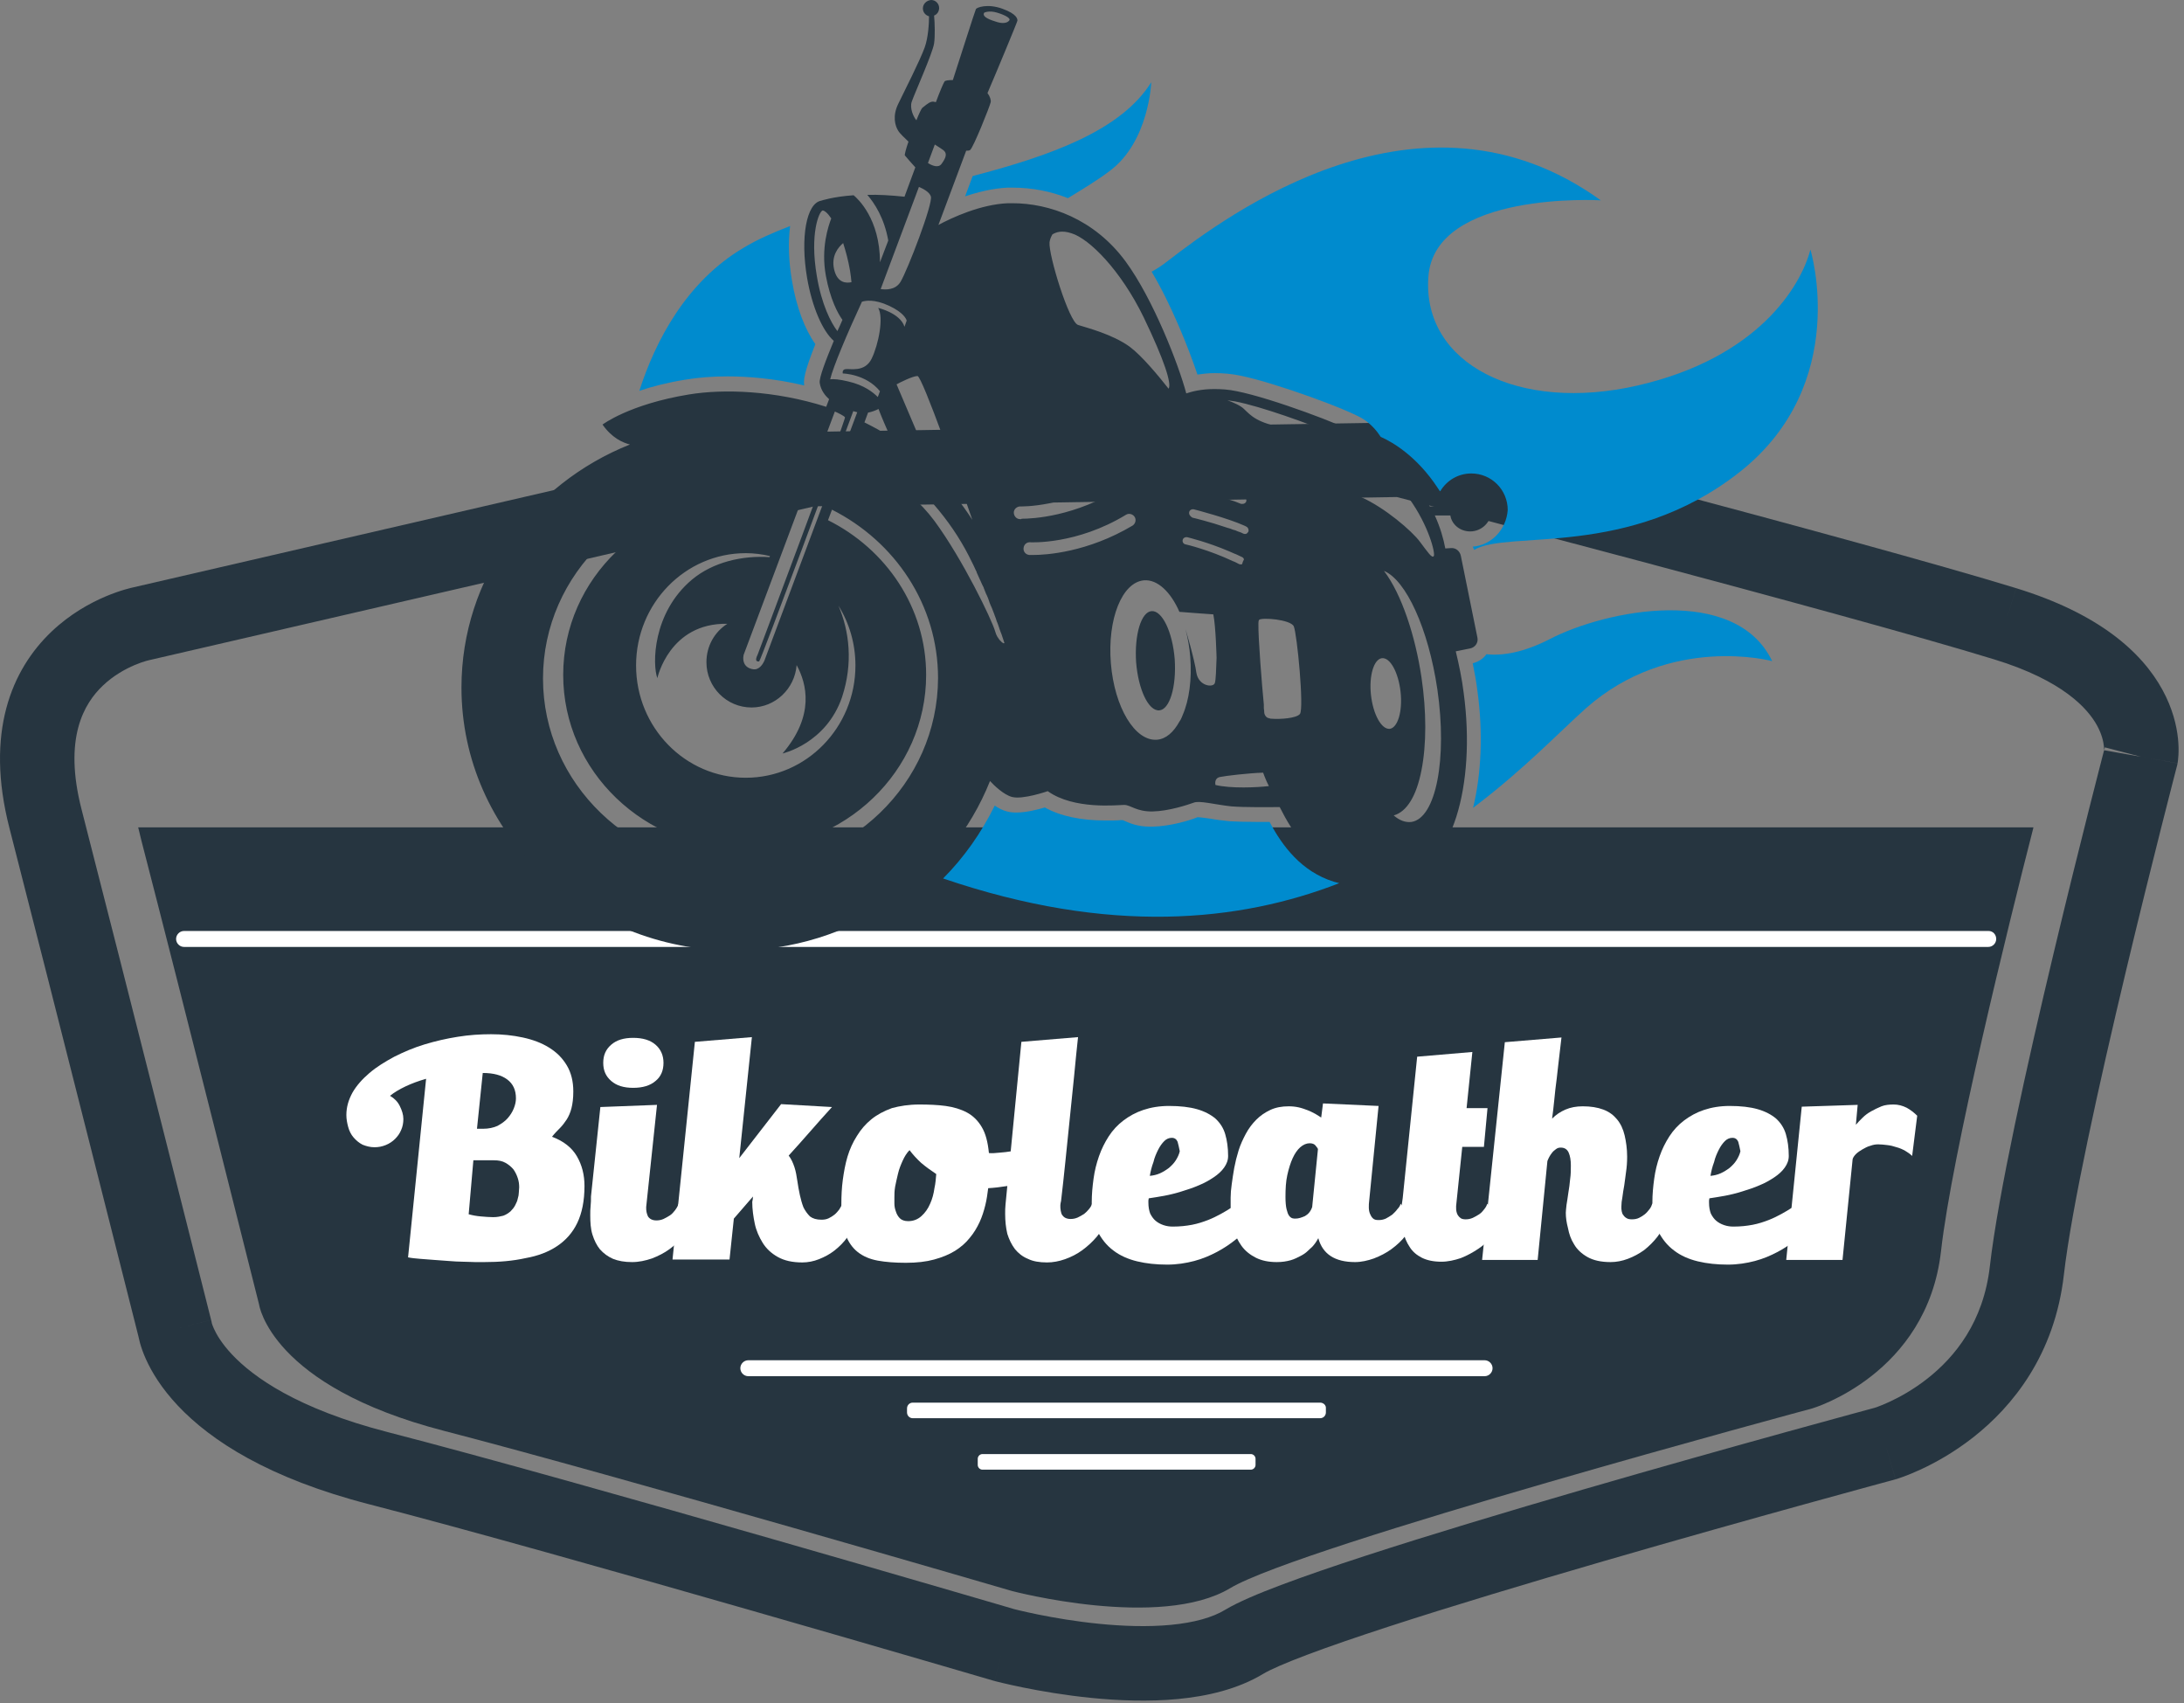 <svg width="177" height="138" viewBox="0 0 177 138" fill="none" xmlns="http://www.w3.org/2000/svg">
<rect x="0" y="0" width="177" height="138" fill="#808080" stroke="none"/>
<path fill-rule="evenodd" clip-rule="evenodd" d="M113.928 34.223L114.325 34.326L113.566 37.248C114.325 34.326 114.325 34.326 114.325 34.326L114.327 34.327L114.742 34.435C115.014 34.505 115.415 34.61 115.93 34.744C116.959 35.013 118.443 35.4 120.261 35.877C123.897 36.831 128.874 38.142 134.233 39.57C144.927 42.421 157.223 45.76 163.399 47.659L162.512 50.544L163.397 47.658C163.398 47.659 163.398 47.659 163.399 47.659C170.068 49.704 173.563 52.807 175.251 55.89C176.077 57.4 176.405 58.791 176.514 59.853C176.568 60.382 176.568 60.828 176.55 61.166C176.542 61.335 176.528 61.479 176.514 61.593C176.508 61.651 176.501 61.701 176.494 61.743C176.491 61.765 176.488 61.784 176.485 61.802L176.481 61.827L176.478 61.844C176.478 61.846 176.477 61.849 173.506 61.317C170.585 60.554 170.585 60.554 170.585 60.555L170.585 60.556L170.523 60.791C170.525 60.72 170.522 60.611 170.508 60.47C170.47 60.1 170.346 59.503 169.955 58.789C169.209 57.426 167.208 55.142 161.627 53.43L161.625 53.43C155.579 51.571 143.402 48.263 132.678 45.404C127.329 43.978 122.361 42.669 118.729 41.717C116.914 41.241 115.433 40.854 114.406 40.586C113.892 40.452 113.493 40.348 113.221 40.277L113.204 40.273L66.011 41.024L12.072 53.495L12.05 53.5C12.045 53.501 12.036 53.503 12.025 53.506C11.986 53.515 11.912 53.534 11.81 53.564C11.604 53.624 11.29 53.728 10.913 53.888C10.146 54.213 9.189 54.741 8.336 55.553C6.82 56.995 5.12 59.791 6.61 65.584C8.351 72.356 10.976 82.7 13.166 91.348C14.26 95.672 15.246 99.574 15.959 102.395C16.315 103.805 16.603 104.945 16.802 105.732L17.11 106.953C17.11 106.954 17.11 106.955 14.183 107.693L17.11 106.955L17.151 107.118L17.162 107.195C17.163 107.199 17.163 107.202 17.164 107.206C17.183 107.272 17.231 107.428 17.333 107.653C17.534 108.1 17.957 108.852 18.814 109.761C20.52 111.571 24.09 114.151 31.427 116.041C39.221 118.049 51.934 121.641 62.668 124.722C68.041 126.264 72.93 127.681 76.475 128.713C78.247 129.229 79.684 129.648 80.678 129.939C81.175 130.084 81.561 130.197 81.823 130.274L82.18 130.379C82.2 130.384 82.227 130.391 82.263 130.4C82.349 130.421 82.48 130.454 82.653 130.495C82.998 130.577 83.507 130.692 84.14 130.821C85.41 131.078 87.156 131.381 89.074 131.572C91.003 131.764 93.033 131.835 94.89 131.658C96.781 131.477 98.268 131.059 99.279 130.444L99.293 130.436C100.336 129.81 101.969 129.124 103.811 128.43C105.719 127.712 108.064 126.907 110.666 126.06C115.873 124.364 122.204 122.464 128.316 120.688C134.432 118.911 140.35 117.253 144.737 116.039C146.931 115.432 148.743 114.936 150.007 114.592C150.639 114.419 151.135 114.285 151.472 114.194L151.936 114.068C151.941 114.067 151.946 114.065 151.952 114.063C151.996 114.049 152.073 114.023 152.179 113.984C152.392 113.905 152.72 113.777 153.126 113.588C153.944 113.21 155.052 112.606 156.187 111.716C158.43 109.958 160.751 107.126 161.267 102.596C161.92 96.862 164.279 86.27 166.421 77.288C167.502 72.759 168.542 68.577 169.312 65.528C169.697 64.004 170.015 62.762 170.237 61.9C170.348 61.469 170.435 61.134 170.494 60.905L170.523 60.791C170.523 60.815 170.522 60.835 170.521 60.85C170.52 60.879 170.518 60.89 170.519 60.88C170.52 60.876 170.521 60.865 170.524 60.849L170.528 60.821L170.531 60.804L170.533 60.794L170.534 60.789C170.534 60.787 170.535 60.784 173.506 61.317C176.427 62.079 176.427 62.079 176.427 62.079L176.425 62.084L176.338 62.42C176.28 62.645 176.194 62.977 176.084 63.404C175.864 64.259 175.548 65.492 175.166 67.007C174.4 70.038 173.366 74.193 172.294 78.689C170.131 87.759 167.87 97.977 167.266 103.28C166.524 109.786 163.099 113.969 159.911 116.468C158.331 117.706 156.802 118.54 155.662 119.067C155.089 119.332 154.607 119.524 154.256 119.652C154.08 119.717 153.936 119.766 153.829 119.801C153.776 119.818 153.731 119.832 153.697 119.843L153.652 119.857L153.636 119.862L153.626 119.865C153.624 119.865 153.623 119.865 152.775 116.968C153.56 119.883 153.56 119.883 153.56 119.883L153.559 119.884L153.553 119.885L153.05 120.021C152.715 120.112 152.223 120.245 151.594 120.416C150.337 120.759 148.532 121.253 146.346 121.858C141.975 123.067 136.083 124.719 130 126.486C123.912 128.255 117.652 130.134 112.536 131.8C109.976 132.634 107.726 133.407 105.939 134.08C104.091 134.776 102.93 135.295 102.406 135.609C100.304 136.884 97.804 137.444 95.464 137.667C93.086 137.895 90.637 137.795 88.476 137.58C86.304 137.363 84.35 137.023 82.942 136.738C82.236 136.595 81.661 136.465 81.258 136.369C81.056 136.321 80.897 136.282 80.785 136.253C80.73 136.239 80.686 136.228 80.654 136.22L80.617 136.21L80.601 136.206L80.599 136.206C80.599 136.205 80.598 136.205 81.374 133.288C80.524 136.184 80.524 136.184 80.523 136.184L80.126 136.068C79.959 136.019 79.74 135.955 79.475 135.877C79.326 135.834 79.162 135.786 78.984 135.734C77.992 135.444 76.558 135.025 74.788 134.51C71.248 133.479 66.367 132.064 61.002 130.525C50.26 127.441 37.623 123.871 29.921 121.887C21.761 119.785 17.086 116.73 14.42 113.902C13.091 112.492 12.297 111.175 11.828 110.132C11.594 109.613 11.444 109.168 11.347 108.821C11.299 108.648 11.265 108.499 11.24 108.378C11.237 108.362 11.233 108.345 11.23 108.329L10.948 107.209C10.749 106.422 10.461 105.283 10.105 103.873C9.393 101.053 8.407 97.153 7.313 92.829C5.124 84.181 2.501 73.847 0.763 67.088C-1.227 59.349 0.947 54.25 4.175 51.179C5.694 49.734 7.326 48.851 8.556 48.33C9.177 48.067 9.713 47.888 10.108 47.772C10.306 47.714 10.47 47.671 10.594 47.64C10.656 47.625 10.707 47.613 10.749 47.604L10.777 47.598L65.275 34.998L113.928 34.223ZM81.374 133.288L80.523 136.184L80.561 136.195L80.598 136.205L81.374 133.288ZM152.775 116.968L153.56 119.883L153.592 119.875L153.623 119.865L152.775 116.968ZM173.506 61.317L176.427 62.079L176.456 61.965L176.477 61.849L173.506 61.317Z" fill="#263540"/>
<path d="M164.793 67.07C162.804 74.819 158.185 93.545 157.307 101.382C156.167 111.391 146.869 114.121 146.869 114.121C146.869 114.121 105.379 125.275 99.707 128.68C94.034 132.085 82.017 128.915 82.017 128.915C82.017 128.915 50.059 119.581 35.995 115.941C21.902 112.301 20.996 105.697 20.996 105.697C20.996 105.697 14.651 80.425 11.464 68.126C11.376 67.745 11.288 67.392 11.2 67.04H164.793V67.07Z" fill="#263540"/>
<path d="M39.241 102.263C39.065 102.263 38.802 102.263 38.51 102.263C38.217 102.263 37.896 102.233 37.516 102.233C37.136 102.233 36.785 102.204 36.375 102.175C35.966 102.145 35.586 102.116 35.176 102.087C34.796 102.057 34.416 102.028 34.036 101.999C33.685 101.969 33.364 101.94 33.071 101.881L34.533 87.411C33.919 87.587 33.364 87.792 32.867 88.027C32.37 88.262 31.931 88.526 31.609 88.79C31.96 88.996 32.223 89.26 32.399 89.612C32.574 89.964 32.691 90.317 32.691 90.669C32.691 90.992 32.633 91.285 32.516 91.549C32.399 91.843 32.223 92.078 32.019 92.283C31.814 92.489 31.551 92.665 31.259 92.782C30.966 92.9 30.674 92.958 30.352 92.958C30.001 92.958 29.68 92.87 29.387 92.753C29.095 92.606 28.861 92.4 28.656 92.166C28.451 91.931 28.305 91.637 28.218 91.314C28.13 90.992 28.071 90.669 28.071 90.346C28.071 89.7 28.247 89.113 28.569 88.526C28.89 87.968 29.358 87.44 29.943 86.941C30.527 86.442 31.2 86.031 31.96 85.62C32.72 85.239 33.539 84.886 34.416 84.622C35.293 84.358 36.171 84.153 37.106 84.006C38.013 83.859 38.919 83.8 39.796 83.8C40.703 83.8 41.551 83.888 42.369 84.064C43.188 84.241 43.89 84.505 44.504 84.886C45.118 85.268 45.586 85.737 45.936 86.325C46.287 86.912 46.463 87.616 46.463 88.438C46.463 88.996 46.404 89.436 46.316 89.788C46.229 90.14 46.083 90.463 45.936 90.698C45.761 90.962 45.586 91.197 45.381 91.403C45.176 91.608 44.942 91.843 44.738 92.107C45.673 92.459 46.346 92.987 46.755 93.692C47.164 94.396 47.369 95.189 47.369 96.099C47.369 97.302 47.164 98.3 46.784 99.093C46.404 99.885 45.849 100.502 45.147 100.971C44.445 101.441 43.597 101.764 42.603 101.94C41.551 102.175 40.44 102.263 39.241 102.263ZM37.983 98.388C38.305 98.476 38.627 98.535 38.977 98.564C39.328 98.594 39.679 98.623 39.972 98.623C40.293 98.623 40.556 98.564 40.79 98.506C41.024 98.418 41.2 98.3 41.375 98.153C41.521 98.007 41.667 97.831 41.755 97.654C41.843 97.478 41.931 97.302 41.96 97.126C42.018 96.95 42.048 96.774 42.048 96.627C42.048 96.48 42.077 96.334 42.077 96.216C42.077 95.952 42.048 95.717 41.96 95.453C41.872 95.189 41.755 94.954 41.609 94.749C41.434 94.543 41.229 94.367 40.966 94.22C40.703 94.073 40.41 94.015 40.03 94.015C39.942 94.015 39.825 94.015 39.679 94.015C39.533 94.015 39.387 94.015 39.241 94.015C39.094 94.015 38.919 94.015 38.773 94.015C38.627 94.015 38.48 94.015 38.364 94.015L37.983 98.388ZM41.814 88.996C41.814 88.32 41.58 87.822 41.112 87.469C40.644 87.117 40.001 86.941 39.124 86.941L38.656 91.461H39.153C39.592 91.461 40.001 91.373 40.322 91.226C40.644 91.05 40.937 90.845 41.141 90.61C41.346 90.375 41.521 90.111 41.638 89.817C41.755 89.524 41.814 89.26 41.814 88.996Z" fill="white"/>
<path d="M55.001 97.537C55.176 97.772 55.381 97.977 55.556 98.212C55.731 98.447 55.936 98.653 56.111 98.887C55.965 99.298 55.731 99.709 55.41 100.12C55.088 100.531 54.708 100.883 54.27 101.206C53.831 101.529 53.363 101.764 52.837 101.969C52.31 102.145 51.784 102.263 51.229 102.263C50.615 102.263 50.118 102.175 49.679 101.999C49.27 101.823 48.919 101.558 48.626 101.235C48.363 100.913 48.158 100.502 48.012 100.032C47.866 99.562 47.837 99.034 47.837 98.476C47.837 98.212 47.837 97.948 47.866 97.713C47.895 97.478 47.895 97.214 47.895 96.95L48.656 89.7L53.246 89.524L52.369 97.801C52.369 97.948 52.369 98.095 52.398 98.212C52.427 98.33 52.457 98.447 52.515 98.564C52.574 98.653 52.661 98.74 52.778 98.799C52.895 98.858 53.041 98.887 53.188 98.887C53.392 98.887 53.568 98.858 53.772 98.77C53.948 98.682 54.123 98.594 54.299 98.476C54.474 98.359 54.591 98.212 54.708 98.065C54.883 97.831 54.942 97.684 55.001 97.537ZM53.772 86.119C53.772 86.736 53.568 87.234 53.129 87.587C52.691 87.968 52.077 88.144 51.316 88.144C50.556 88.144 49.971 87.968 49.533 87.587C49.094 87.205 48.889 86.736 48.889 86.119C48.889 85.503 49.094 85.033 49.533 84.651C49.971 84.27 50.556 84.094 51.316 84.094C52.077 84.094 52.691 84.27 53.129 84.651C53.568 85.033 53.772 85.532 53.772 86.119Z" fill="white"/>
<path d="M59.474 98.74L59.123 102.057H54.503L56.316 84.417L60.936 84.035L59.913 93.839L63.304 89.465L67.427 89.7C66.842 90.346 66.257 90.992 65.673 91.667C65.088 92.342 64.503 92.987 63.918 93.633C64.123 93.897 64.269 94.22 64.386 94.573C64.503 94.925 64.562 95.306 64.62 95.688C64.679 96.07 64.737 96.451 64.825 96.833C64.912 97.214 65 97.537 65.117 97.831C65.263 98.124 65.439 98.359 65.643 98.564C65.877 98.74 66.17 98.829 66.579 98.829C66.784 98.829 66.988 98.799 67.164 98.711C67.339 98.623 67.486 98.535 67.632 98.418C67.778 98.3 67.895 98.153 68.012 98.007C68.1 97.86 68.187 97.713 68.275 97.537C68.45 97.772 68.655 97.977 68.831 98.212C69.006 98.447 69.211 98.653 69.386 98.887C69.211 99.386 68.977 99.827 68.684 100.237C68.392 100.648 68.041 101.001 67.632 101.324C67.222 101.646 66.813 101.852 66.374 102.028C65.936 102.204 65.468 102.292 65.029 102.292C64.211 102.292 63.568 102.145 63.041 101.852C62.515 101.558 62.105 101.177 61.813 100.707C61.521 100.237 61.287 99.709 61.17 99.151C61.053 98.594 60.965 97.977 60.965 97.39C60.995 97.244 61.024 97.097 61.024 96.95L59.474 98.74Z" fill="white"/>
<path d="M74.503 89.495C75.263 89.495 75.994 89.524 76.637 89.612C77.281 89.7 77.865 89.876 78.362 90.14C78.859 90.404 79.269 90.815 79.561 91.314C79.883 91.843 80.058 92.547 80.146 93.428C80.38 93.457 80.672 93.428 80.994 93.398C81.316 93.369 81.666 93.34 81.988 93.281C82.339 93.222 82.66 93.164 82.953 93.105C83.245 93.046 83.508 92.958 83.713 92.899L83.275 95.629C82.719 95.835 82.193 96.011 81.637 96.099C81.082 96.187 80.585 96.246 80.087 96.275C80.029 96.715 79.971 97.185 79.853 97.654C79.737 98.124 79.59 98.594 79.386 99.034C79.181 99.474 78.918 99.915 78.596 100.296C78.275 100.707 77.865 101.059 77.397 101.353C76.93 101.646 76.345 101.881 75.702 102.057C75.058 102.233 74.298 102.321 73.421 102.321C72.544 102.321 71.784 102.263 71.14 102.145C70.497 102.028 69.942 101.793 69.503 101.441C69.064 101.089 68.743 100.619 68.509 100.003C68.275 99.386 68.187 98.564 68.187 97.566C68.187 96.921 68.216 96.246 68.304 95.6C68.392 94.954 68.509 94.308 68.684 93.721C68.86 93.134 69.123 92.547 69.445 92.048C69.766 91.52 70.146 91.08 70.614 90.698C71.082 90.317 71.637 90.023 72.281 89.788C72.924 89.612 73.655 89.495 74.503 89.495ZM75.877 95.13C75.439 94.837 75.029 94.543 74.649 94.22C74.298 93.897 73.977 93.545 73.713 93.193C73.479 93.428 73.304 93.721 73.158 94.044C73.012 94.367 72.865 94.719 72.778 95.101C72.69 95.482 72.602 95.835 72.544 96.157C72.485 96.51 72.485 96.803 72.485 97.038C72.485 97.156 72.485 97.302 72.485 97.508C72.485 97.713 72.515 97.919 72.602 98.153C72.661 98.359 72.778 98.564 72.924 98.711C73.07 98.858 73.304 98.946 73.596 98.946C74.035 98.946 74.386 98.799 74.678 98.535C74.971 98.271 75.204 97.948 75.38 97.537C75.555 97.156 75.672 96.715 75.731 96.275C75.819 95.893 75.848 95.482 75.877 95.13Z" fill="white"/>
<path d="M89.648 98.887C89.473 99.357 89.239 99.797 88.888 100.208C88.537 100.619 88.157 100.971 87.719 101.294C87.28 101.617 86.812 101.852 86.315 102.028C85.818 102.204 85.321 102.292 84.853 102.292C84.239 102.292 83.713 102.204 83.304 101.999C82.865 101.823 82.514 101.529 82.251 101.206C81.988 100.854 81.783 100.443 81.637 99.973C81.52 99.474 81.462 98.946 81.462 98.359C81.462 98.095 81.462 97.86 81.491 97.596L82.777 84.417L87.368 84.035C87.251 85.033 87.163 86.09 87.046 87.234C86.929 88.379 86.812 89.524 86.695 90.669C86.579 91.813 86.462 92.987 86.344 94.103C86.228 95.248 86.111 96.304 85.994 97.302C85.964 97.449 85.935 97.567 85.935 97.654C85.935 97.801 85.935 97.948 85.964 98.095C85.994 98.242 86.023 98.359 86.081 98.447C86.14 98.535 86.228 98.623 86.344 98.682C86.462 98.74 86.608 98.77 86.754 98.77C86.959 98.77 87.134 98.74 87.339 98.653C87.514 98.564 87.689 98.476 87.865 98.359C88.011 98.242 88.157 98.095 88.274 97.948C88.391 97.801 88.479 97.654 88.508 97.508L89.648 98.887Z" fill="white"/>
<path d="M101.49 99.298C101.081 99.68 100.642 100.032 100.175 100.414C99.707 100.795 99.18 101.147 98.625 101.441C98.069 101.734 97.455 101.999 96.783 102.175C96.11 102.351 95.379 102.468 94.59 102.468C93.713 102.468 92.894 102.38 92.163 102.204C91.432 102.028 90.76 101.734 90.233 101.324C89.678 100.913 89.269 100.384 88.947 99.768C88.625 99.122 88.479 98.33 88.479 97.42C88.479 96.774 88.537 96.157 88.625 95.512C88.713 94.866 88.859 94.279 89.064 93.692C89.269 93.105 89.532 92.577 89.853 92.078C90.175 91.579 90.584 91.138 91.052 90.786C91.52 90.434 92.046 90.14 92.66 89.935C93.274 89.729 93.976 89.612 94.736 89.612C95.643 89.612 96.403 89.7 97.017 89.876C97.631 90.052 98.128 90.317 98.508 90.639C98.888 90.992 99.151 91.403 99.297 91.901C99.444 92.4 99.531 92.987 99.531 93.663C99.531 94.015 99.414 94.308 99.21 94.602C99.005 94.895 98.713 95.16 98.362 95.394C98.011 95.629 97.602 95.864 97.163 96.04C96.695 96.246 96.227 96.392 95.76 96.539C95.292 96.686 94.824 96.803 94.356 96.891C93.888 96.979 93.479 97.038 93.099 97.097C93.099 97.156 93.07 97.214 93.07 97.273C93.07 97.332 93.07 97.39 93.07 97.449C93.07 97.801 93.128 98.095 93.216 98.33C93.333 98.564 93.479 98.77 93.654 98.917C93.83 99.063 94.034 99.181 94.298 99.269C94.561 99.357 94.795 99.386 95.058 99.386C95.643 99.386 96.14 99.328 96.608 99.24C97.075 99.151 97.514 99.005 97.894 98.858C98.274 98.711 98.625 98.535 98.947 98.359C99.268 98.183 99.561 98.007 99.824 97.831L101.49 99.298ZM93.186 95.277C93.479 95.248 93.742 95.189 94.005 95.072C94.268 94.954 94.502 94.807 94.736 94.631C94.941 94.455 95.145 94.25 95.292 94.015C95.438 93.78 95.555 93.545 95.613 93.281C95.555 92.987 95.496 92.723 95.438 92.518C95.35 92.312 95.204 92.195 94.97 92.195C94.736 92.195 94.531 92.283 94.356 92.459C94.181 92.635 94.005 92.87 93.859 93.164C93.713 93.457 93.567 93.78 93.479 94.162C93.333 94.543 93.245 94.925 93.186 95.277Z" fill="white"/>
<path d="M113.508 97.537C113.683 97.772 113.888 97.977 114.063 98.212C114.239 98.447 114.443 98.653 114.619 98.887C114.472 99.328 114.239 99.739 113.917 100.12C113.595 100.531 113.215 100.883 112.777 101.206C112.338 101.529 111.87 101.764 111.344 101.969C110.847 102.145 110.321 102.263 109.823 102.263C108.186 102.263 107.192 101.617 106.841 100.326C106.753 100.472 106.695 100.59 106.607 100.707C106.519 100.825 106.432 100.942 106.344 101.03C106.256 101.118 106.139 101.206 105.993 101.353C105.847 101.5 105.642 101.646 105.408 101.764C105.174 101.881 104.911 102.028 104.59 102.116C104.268 102.204 103.917 102.263 103.479 102.263C102.806 102.263 102.251 102.145 101.783 101.911C101.315 101.676 100.906 101.353 100.613 100.942C100.321 100.531 100.087 100.061 99.941 99.504C99.794 98.946 99.736 98.359 99.736 97.743C99.736 97.596 99.736 97.361 99.736 97.038C99.736 96.715 99.765 96.363 99.824 95.952C99.882 95.541 99.941 95.101 100.028 94.631C100.116 94.162 100.233 93.692 100.379 93.222C100.525 92.753 100.73 92.312 100.964 91.872C101.198 91.432 101.49 91.05 101.812 90.727C102.134 90.404 102.514 90.14 102.952 89.935C103.391 89.729 103.888 89.641 104.443 89.641C104.736 89.641 104.999 89.671 105.262 89.729C105.525 89.788 105.759 89.876 105.993 89.964C106.227 90.052 106.432 90.17 106.607 90.258C106.783 90.375 106.958 90.463 107.075 90.551L107.221 89.407L111.724 89.612L110.964 97.302C110.935 97.478 110.935 97.654 110.935 97.831C110.935 98.007 110.964 98.183 111.022 98.33C111.081 98.476 111.139 98.594 111.256 98.711C111.373 98.829 111.519 98.858 111.724 98.858C111.929 98.858 112.104 98.829 112.309 98.74C112.484 98.653 112.66 98.535 112.835 98.418C112.981 98.271 113.127 98.153 113.244 97.977C113.391 97.831 113.478 97.684 113.508 97.537ZM106.812 93.105C106.783 93.017 106.695 92.929 106.607 92.811C106.519 92.694 106.344 92.635 106.139 92.635C105.876 92.635 105.613 92.753 105.379 92.958C105.145 93.164 104.941 93.457 104.765 93.839C104.59 94.22 104.443 94.69 104.327 95.218C104.21 95.747 104.18 96.334 104.18 96.979C104.18 97.39 104.21 97.743 104.268 97.977C104.327 98.212 104.385 98.388 104.473 98.506C104.56 98.623 104.648 98.682 104.736 98.711C104.824 98.74 104.911 98.74 104.999 98.74C105.233 98.74 105.496 98.653 105.759 98.535C106.022 98.388 106.227 98.153 106.344 97.801L106.812 93.105Z" fill="white"/>
<path d="M120.554 89.788L120.262 92.929H118.507L118.01 97.713C118.01 97.743 118.01 97.743 118.01 97.772C118.01 97.801 118.01 97.831 118.01 97.86C118.01 97.977 118.01 98.065 118.04 98.183C118.069 98.3 118.098 98.388 118.157 98.476C118.215 98.564 118.303 98.653 118.39 98.711C118.478 98.77 118.624 98.799 118.771 98.799C118.975 98.799 119.151 98.77 119.355 98.682C119.531 98.594 119.706 98.506 119.882 98.388C120.057 98.271 120.174 98.124 120.291 97.977C120.408 97.831 120.496 97.684 120.525 97.537L121.665 98.887C121.519 99.298 121.285 99.709 120.963 100.12C120.642 100.531 120.262 100.883 119.823 101.177C119.385 101.47 118.917 101.734 118.39 101.94C117.864 102.116 117.338 102.233 116.812 102.233C116.168 102.233 115.642 102.116 115.233 101.911C114.823 101.705 114.472 101.412 114.239 101.03C114.005 100.678 113.829 100.267 113.712 99.797C113.595 99.328 113.566 98.858 113.566 98.359C113.566 98.124 113.566 97.889 113.595 97.684C113.625 97.478 113.654 97.273 113.683 97.067L114.853 85.62L119.326 85.239L118.858 89.788H120.554Z" fill="white"/>
<path d="M126.899 98.271C126.899 98.124 126.928 97.919 126.957 97.625C127.016 97.332 127.045 97.009 127.104 96.656C127.162 96.304 127.221 95.923 127.25 95.541C127.308 95.16 127.308 94.778 127.308 94.426C127.308 94.015 127.25 93.663 127.133 93.398C127.016 93.134 126.811 92.987 126.49 92.987C126.343 92.987 126.226 93.017 126.11 93.105C125.993 93.193 125.876 93.281 125.788 93.398C125.7 93.516 125.612 93.633 125.554 93.751C125.496 93.868 125.437 93.986 125.408 94.073L124.618 102.087H120.116L121.958 84.446L126.548 84.064C126.49 84.505 126.431 85.004 126.373 85.561C126.314 86.148 126.226 86.736 126.168 87.352C126.08 87.968 126.022 88.555 125.963 89.142C125.905 89.729 125.846 90.228 125.788 90.639C126.11 90.317 126.46 90.082 126.87 89.906C127.279 89.729 127.747 89.641 128.273 89.641C128.916 89.641 129.472 89.729 129.94 89.906C130.408 90.082 130.759 90.346 131.051 90.698C131.343 91.05 131.548 91.491 131.665 91.99C131.782 92.489 131.87 93.076 131.87 93.721C131.87 94.162 131.84 94.573 131.782 94.954C131.723 95.336 131.694 95.688 131.636 96.04C131.577 96.392 131.519 96.686 131.489 96.979C131.431 97.273 131.402 97.537 131.402 97.772C131.402 97.889 131.402 98.036 131.431 98.153C131.46 98.271 131.489 98.388 131.577 98.476C131.636 98.564 131.723 98.653 131.84 98.711C131.928 98.77 132.074 98.799 132.25 98.799C132.454 98.799 132.659 98.77 132.834 98.682C133.01 98.594 133.156 98.506 133.302 98.388C133.448 98.271 133.565 98.124 133.682 97.977C133.799 97.831 133.858 97.684 133.916 97.508L135.057 98.858C134.881 99.328 134.647 99.797 134.326 100.208C134.004 100.619 133.653 100.971 133.244 101.294C132.834 101.588 132.396 101.823 131.928 101.999C131.46 102.175 130.992 102.263 130.525 102.263C129.735 102.263 129.121 102.116 128.653 101.852C128.185 101.588 127.805 101.235 127.571 100.825C127.308 100.414 127.162 99.973 127.074 99.504C126.957 99.063 126.899 98.653 126.899 98.271Z" fill="white"/>
<path d="M146.928 99.298C146.518 99.68 146.08 100.032 145.612 100.414C145.144 100.795 144.618 101.147 144.062 101.441C143.507 101.734 142.893 101.999 142.22 102.175C141.548 102.351 140.817 102.468 140.027 102.468C139.15 102.468 138.331 102.38 137.6 102.204C136.869 102.028 136.197 101.734 135.671 101.324C135.115 100.913 134.706 100.384 134.384 99.768C134.063 99.122 133.916 98.33 133.916 97.42C133.916 96.774 133.975 96.157 134.063 95.512C134.15 94.866 134.296 94.279 134.501 93.692C134.706 93.105 134.969 92.577 135.291 92.078C135.612 91.579 136.022 91.138 136.489 90.786C136.957 90.434 137.483 90.14 138.097 89.935C138.712 89.729 139.413 89.612 140.173 89.612C141.08 89.612 141.84 89.7 142.454 89.876C143.068 90.052 143.565 90.317 143.945 90.639C144.325 90.992 144.589 91.403 144.735 91.901C144.881 92.4 144.969 92.987 144.969 93.663C144.969 94.015 144.852 94.308 144.647 94.602C144.442 94.895 144.15 95.16 143.799 95.394C143.448 95.629 143.039 95.864 142.6 96.04C142.132 96.246 141.665 96.392 141.197 96.539C140.729 96.686 140.261 96.803 139.793 96.891C139.326 96.979 138.916 97.038 138.536 97.097C138.536 97.156 138.507 97.214 138.507 97.273C138.507 97.332 138.507 97.39 138.507 97.449C138.507 97.801 138.565 98.095 138.653 98.33C138.77 98.564 138.916 98.77 139.092 98.917C139.267 99.063 139.472 99.181 139.735 99.269C139.998 99.357 140.232 99.386 140.495 99.386C141.08 99.386 141.577 99.328 142.045 99.24C142.513 99.151 142.951 99.005 143.331 98.858C143.711 98.711 144.062 98.535 144.384 98.359C144.705 98.183 144.998 98.007 145.261 97.831L146.928 99.298ZM138.624 95.277C138.916 95.248 139.179 95.189 139.442 95.072C139.706 94.954 139.94 94.807 140.173 94.631C140.378 94.455 140.583 94.25 140.729 94.015C140.875 93.78 140.992 93.545 141.051 93.281C140.992 92.987 140.934 92.723 140.875 92.518C140.787 92.312 140.641 92.195 140.407 92.195C140.173 92.195 139.969 92.283 139.793 92.459C139.618 92.635 139.442 92.87 139.296 93.164C139.15 93.457 139.004 93.78 138.916 94.162C138.77 94.543 138.682 94.925 138.624 95.277Z" fill="white"/>
<path d="M154.968 93.663C154.822 93.516 154.617 93.369 154.413 93.252C154.208 93.134 153.945 93.017 153.711 92.958C153.448 92.87 153.214 92.811 152.951 92.782C152.688 92.753 152.454 92.723 152.22 92.723C152.015 92.723 151.811 92.753 151.577 92.841C151.343 92.9 151.138 93.017 150.933 93.134C150.729 93.252 150.553 93.369 150.407 93.516C150.261 93.663 150.173 93.809 150.144 93.927L149.325 102.087H144.764L146.021 89.671L150.553 89.524L150.407 91.138C150.553 90.962 150.729 90.786 150.933 90.581C151.138 90.375 151.372 90.199 151.635 90.052C151.898 89.906 152.191 89.759 152.483 89.641C152.775 89.524 153.126 89.495 153.477 89.495C153.828 89.495 154.179 89.583 154.53 89.759C154.851 89.935 155.144 90.17 155.378 90.404L154.968 93.663Z" fill="white"/>
<path d="M120.32 110.217H60.644C60.293 110.217 60 110.511 60 110.863C60 111.215 60.293 111.509 60.644 111.509H120.32C120.671 111.509 120.963 111.215 120.963 110.863C120.963 110.511 120.671 110.217 120.32 110.217Z" fill="white"/>
<path d="M161.167 75.435H14.914C14.563 75.435 14.271 75.728 14.271 76.081C14.271 76.433 14.563 76.727 14.914 76.727H161.138C161.489 76.727 161.781 76.433 161.781 76.081C161.781 75.728 161.518 75.435 161.167 75.435Z" fill="white"/>
<path d="M106.987 113.651H73.977C73.713 113.651 73.509 113.857 73.509 114.121V114.444C73.509 114.708 73.713 114.914 73.977 114.914H106.987C107.25 114.914 107.455 114.708 107.455 114.444V114.121C107.484 113.857 107.25 113.651 106.987 113.651Z" fill="white"/>
<path d="M101.373 117.819H79.62C79.415 117.819 79.24 117.996 79.24 118.201V118.7C79.24 118.905 79.415 119.082 79.62 119.082H101.373C101.578 119.082 101.754 118.905 101.754 118.7V118.201C101.754 117.996 101.578 117.819 101.373 117.819Z" fill="white"/>
<path d="M82.076 15.204C83.625 15.204 85.146 15.498 86.549 16.056C87.748 15.322 88.976 14.588 89.97 13.825C93.128 11.447 93.303 6.663 93.303 6.663C90.847 10.596 85.117 12.621 78.83 14.265L78.216 15.909C79.269 15.557 80.468 15.263 81.637 15.204C81.813 15.204 81.93 15.204 82.076 15.204ZM119.355 44.292C119.385 44.38 119.443 44.468 119.472 44.556C122.162 42.913 132.016 45.32 140.992 38.246C150.056 31.084 146.723 20.224 146.723 20.224C145.934 23.247 142.425 29 132.747 31.231C123.069 33.461 115.262 29.47 115.759 22.454C116.227 15.439 129.735 16.232 129.735 16.232C115.116 5.694 99.385 17.494 94.619 21.163C94.21 21.486 93.771 21.779 93.333 22.014C94.941 24.715 96.315 28.178 97.046 30.35C97.455 30.291 97.923 30.233 98.45 30.233C99.122 30.233 99.824 30.291 100.525 30.438C103.303 30.996 109.502 33.256 110.584 34.019C111.139 34.401 111.578 34.9 111.899 35.399C112.835 35.81 114.823 36.954 116.519 39.537C116.578 39.625 116.636 39.713 116.695 39.801H116.724C117.25 38.921 118.186 38.363 119.238 38.363C120.876 38.363 122.192 39.684 122.192 41.328C122.075 42.913 120.876 44.175 119.355 44.292ZM64.181 22.719C63.918 21.192 63.86 19.637 64.035 18.316C62.661 18.844 61.374 19.402 60.264 20.077C55.585 22.836 53.1 27.679 51.813 31.671C52.837 31.319 54.094 30.996 55.556 30.761C56.609 30.585 57.749 30.497 58.977 30.497C60.497 30.497 62.69 30.644 65.176 31.231C65.117 30.82 65.146 30.233 66.082 27.884C65.234 26.71 64.532 24.861 64.181 22.719ZM125.554 51.806C123.537 52.834 121.841 53.157 120.466 53.01C120.203 53.392 119.794 53.626 119.355 53.744C119.502 54.478 119.648 55.241 119.735 55.974C120.203 59.379 120.057 62.696 119.385 65.455C123.478 62.373 126.46 59.233 128.536 57.383C135.378 51.337 143.624 53.568 143.624 53.568C140.641 47.345 130.174 49.4 125.554 51.806ZM102.894 66.6C102.631 66.6 102.309 66.6 101.987 66.6C100.935 66.6 100.145 66.571 99.619 66.541C99.064 66.483 98.567 66.424 98.099 66.336C97.66 66.277 97.28 66.218 97.046 66.218C96.49 66.453 94.882 66.952 93.391 66.982C93.333 66.982 93.274 66.982 93.216 66.982C92.222 66.982 91.608 66.717 91.198 66.541C91.14 66.512 91.052 66.483 90.994 66.453C90.935 66.453 90.906 66.453 90.818 66.453C90.555 66.483 90.116 66.483 89.619 66.483C87.602 66.483 85.935 66.13 84.678 65.426C84.093 65.602 83.158 65.837 82.368 65.837C82.076 65.837 81.842 65.808 81.608 65.749C81.257 65.661 80.935 65.485 80.614 65.279C79.532 67.481 78.129 69.477 76.433 71.179C89.941 75.787 100.467 74.701 108.537 71.561C108.391 71.531 108.245 71.472 108.098 71.443C105.467 70.621 103.917 68.537 102.894 66.6Z" fill="#008BCE"/>
<path d="M119.151 43.06C120.086 43.06 120.876 42.296 120.876 41.328C120.876 40.389 120.116 39.596 119.151 39.596C118.303 39.596 117.601 40.212 117.455 41.034H115.876C115.73 40.77 115.584 40.477 115.408 40.212C113.391 37.101 110.935 36.397 110.935 36.397C110.935 36.309 110.613 35.633 109.823 35.076C109.034 34.518 103.069 32.258 100.233 31.7C99.561 31.553 98.947 31.524 98.391 31.524C97.338 31.524 96.578 31.73 96.14 31.876C95.526 29.558 93.45 24.215 91.228 21.192C88.684 17.729 85.029 16.466 82.046 16.466C81.93 16.466 81.813 16.466 81.696 16.466C79.473 16.555 77.134 17.641 76.052 18.228L78.304 12.21C78.45 12.21 78.538 12.21 78.626 12.152C78.889 11.946 80.204 8.659 80.292 8.277C80.321 8.101 80.234 7.808 80.029 7.543C80.76 5.841 82.456 1.761 82.456 1.673C82.456 1.556 82.456 1.145 81.228 0.704C80 0.264 79.152 0.616 79.093 0.734C79.035 0.822 77.778 4.784 77.222 6.487C76.871 6.487 76.608 6.516 76.549 6.604C76.462 6.722 76.14 7.485 75.848 8.277C75.731 8.248 75.614 8.219 75.497 8.248C75.234 8.307 74.941 8.6 74.737 8.747C74.678 8.806 74.474 9.217 74.269 9.745C74.035 9.481 73.713 8.776 73.889 8.248C74.094 7.632 75.585 4.315 75.702 3.522C75.789 2.965 75.76 1.849 75.702 1.262C75.936 1.174 76.111 0.939 76.111 0.646C76.111 0.294 75.819 0 75.468 0C75.088 0.029 74.795 0.323 74.795 0.675C74.795 0.998 75 1.233 75.292 1.321C75.292 1.879 75.234 3.023 74.941 3.845C74.532 4.961 73.304 7.367 72.807 8.395C72.31 9.393 72.544 10.185 72.778 10.567C72.924 10.831 73.362 11.213 73.626 11.477C73.421 12.064 73.304 12.533 73.333 12.592C73.421 12.71 73.918 13.267 74.181 13.561L73.304 15.938C72.164 15.821 71.17 15.762 70.292 15.791C70.877 16.466 71.667 17.67 71.988 19.49L71.316 21.251C71.316 17.729 69.503 16.085 69.181 15.821C67.486 15.938 66.55 16.261 66.55 16.261C65.351 16.466 64.854 19.255 65.409 22.513C65.819 24.891 66.667 26.828 67.573 27.62C66.93 29.176 66.374 30.614 66.433 31.025C66.521 31.642 66.901 32.082 67.193 32.346L66.959 32.962C62.807 31.642 58.655 31.495 55.819 31.965C50.995 32.757 48.831 34.401 48.831 34.401C49.591 35.487 50.468 35.868 51.053 36.015C43.042 39.214 37.399 46.817 37.399 55.71C37.399 67.481 47.311 77.02 59.532 77.02C68.977 77.02 77.047 71.296 80.234 63.283C80.555 63.635 81.345 64.399 82.017 64.575C82.894 64.809 84.912 64.105 84.912 64.105C87.046 65.631 90.584 65.22 91.111 65.22C91.637 65.22 92.105 65.778 93.42 65.749C94.736 65.719 96.227 65.22 96.724 65.044C97.192 64.839 98.42 65.191 99.794 65.338C100.847 65.426 102.835 65.397 103.713 65.397C104.794 67.539 106.169 69.564 108.566 70.328C111.782 71.355 114.005 70.797 114.005 70.797C117.572 70.328 119.648 63.753 118.624 56.151C118.478 54.977 118.244 53.861 117.981 52.775L119.151 52.54C119.56 52.452 119.823 52.071 119.735 51.66L118.39 45.026C118.303 44.645 117.981 44.38 117.601 44.41L117.133 44.439C116.987 43.647 116.724 42.737 116.285 41.768H117.543C117.659 42.502 118.332 43.06 119.151 43.06ZM79.766 1.027C79.766 1.027 80.146 0.822 80.818 1.027C81.491 1.233 81.959 1.497 81.783 1.673C81.637 1.849 81.286 1.967 80.643 1.732C79.971 1.526 79.59 1.291 79.766 1.027ZM96.812 39.42C96.841 39.244 97.017 39.156 97.163 39.185C97.192 39.185 97.689 39.303 98.333 39.449C98.391 39.479 98.479 39.479 98.537 39.508C98.567 39.508 98.596 39.508 98.596 39.537C98.683 39.567 98.771 39.596 98.888 39.625C98.917 39.625 98.976 39.655 99.005 39.655C99.064 39.684 99.122 39.684 99.18 39.713C99.239 39.743 99.297 39.743 99.327 39.772C99.385 39.772 99.414 39.801 99.473 39.801C99.531 39.831 99.59 39.831 99.648 39.86C99.707 39.86 99.736 39.889 99.794 39.889C99.853 39.919 99.912 39.919 99.97 39.948C99.999 39.948 100.058 39.978 100.087 39.978C100.145 40.007 100.204 40.007 100.262 40.036C100.292 40.036 100.35 40.066 100.379 40.066C100.438 40.095 100.467 40.095 100.525 40.124C100.613 40.154 100.73 40.212 100.818 40.242C100.964 40.3 101.052 40.477 100.993 40.653C100.935 40.77 100.818 40.829 100.701 40.829C100.672 40.829 100.642 40.829 100.642 40.829C100.613 40.829 100.613 40.829 100.584 40.829C100.409 40.77 100.233 40.682 100.058 40.623C99.882 40.565 99.677 40.506 99.502 40.447C99.297 40.389 99.122 40.33 98.917 40.271C98.713 40.212 98.537 40.154 98.362 40.124C97.66 39.948 97.105 39.831 97.075 39.831C96.871 39.743 96.754 39.567 96.812 39.42ZM96.374 41.504C96.403 41.328 96.578 41.24 96.754 41.269C96.871 41.298 99.473 41.974 100.847 42.59C100.906 42.619 100.964 42.649 101.023 42.678C101.169 42.766 101.227 42.942 101.169 43.089C101.11 43.177 101.052 43.236 100.964 43.265C100.935 43.265 100.935 43.265 100.906 43.265C100.847 43.265 100.818 43.265 100.759 43.236C100.642 43.177 100.525 43.118 100.409 43.089C100.379 43.089 100.35 43.06 100.321 43.06C100.204 43.001 100.058 42.942 99.911 42.913C99.765 42.854 99.619 42.795 99.473 42.766C99.444 42.766 99.414 42.737 99.385 42.737C98.099 42.296 96.666 41.944 96.637 41.944C96.432 41.827 96.344 41.651 96.374 41.504ZM95.847 43.764C95.876 43.588 96.052 43.5 96.227 43.529C96.315 43.559 97.835 43.911 99.619 44.674C99.765 44.733 99.941 44.821 100.087 44.879C100.116 44.879 100.145 44.909 100.175 44.909C100.35 44.997 100.496 45.056 100.672 45.144C100.73 45.173 100.789 45.232 100.818 45.32C100.759 45.437 100.701 45.554 100.672 45.701C100.642 45.731 100.584 45.731 100.555 45.731C100.496 45.731 100.467 45.731 100.409 45.701C100.233 45.613 100.087 45.525 99.911 45.466C97.982 44.556 96.14 44.116 96.11 44.116C95.906 44.087 95.818 43.911 95.847 43.764ZM85.058 19.637C85.087 19.402 85.175 19.196 85.292 18.991C85.584 18.815 86.052 18.639 86.842 18.903C88.274 19.343 90.818 21.867 92.689 25.712C94.385 29.235 94.97 31.113 94.707 31.495C93.918 30.497 92.573 28.853 91.549 28.09C90.116 27.063 88.099 26.564 87.368 26.329C86.637 26.094 84.97 20.664 85.058 19.637ZM78.801 42.12C77.953 40.8 76.9 39.479 75.672 38.217L72.661 31.143C72.924 30.996 73.977 30.468 74.357 30.468C74.737 30.468 77.924 39.537 78.801 42.12ZM75.76 11.711C75.965 11.829 76.257 12.034 76.433 12.152C76.754 12.387 76.725 12.71 76.316 13.267C76.052 13.649 75.526 13.414 75.205 13.209L75.76 11.711ZM74.474 15.146C74.825 15.293 75.322 15.557 75.439 15.909C75.643 16.466 73.538 21.926 72.982 22.836C72.573 23.511 71.784 23.482 71.374 23.423L74.474 15.146ZM68.333 19.695C68.538 20.341 68.743 21.075 68.889 21.926C68.947 22.249 68.977 22.572 69.006 22.865C68.597 22.953 67.866 22.953 67.602 21.838C67.339 20.723 67.953 20.018 68.333 19.695ZM66.199 22.366C65.614 18.962 66.374 17.142 66.667 17.054C66.813 17.054 67.076 17.259 67.368 17.699C67.135 18.316 66.521 20.077 66.93 22.337C67.281 24.245 67.895 25.39 68.275 25.918C68.158 26.211 68.012 26.505 67.866 26.828C67.339 26.153 66.579 24.656 66.199 22.366ZM69.854 24.45C70.117 24.362 70.848 24.215 72.047 24.773C73.246 25.331 73.45 25.859 73.48 25.977L73.304 26.476C72.953 25.36 71.17 24.949 71.17 24.949C71.637 25.712 71.199 27.914 70.643 29.059C70.088 30.203 68.86 29.851 68.538 29.91C68.216 29.939 68.304 30.262 68.304 30.262C68.304 30.262 70.175 30.291 71.316 31.7L71.14 32.17C70.76 31.788 70.029 31.201 68.743 30.908C68.012 30.732 67.573 30.702 67.281 30.732C67.515 29.734 68.684 26.975 69.854 24.45ZM72.135 35.369C71.462 34.958 70.76 34.577 70.058 34.225L70.351 33.432C70.672 33.373 70.965 33.256 71.199 33.139C71.403 33.696 71.842 34.694 72.135 35.369ZM67.661 33.344C67.866 33.432 68.421 33.696 68.48 33.814C68.567 33.96 61.404 53.039 61.404 53.039C61.111 53.626 61.404 53.597 61.521 53.597C61.638 53.597 68.246 35.751 69.152 33.315C69.269 33.344 69.357 33.373 69.474 33.403L61.959 53.509C61.959 53.509 61.755 54.037 61.374 54.184C61.199 54.272 60.994 54.243 60.761 54.155C60.117 53.891 60.234 53.215 60.264 53.069L67.661 33.344ZM67.953 49.077C68.831 50.486 69.328 52.159 69.328 53.92C69.328 58.939 65.351 63.019 60.439 63.019C55.527 63.019 51.55 58.939 51.55 53.92C51.55 48.901 55.527 44.821 60.439 44.821C61.111 44.821 61.784 44.909 62.398 45.056L62.369 45.144C60.205 44.997 57.807 45.525 56.082 46.963C52.866 49.664 52.866 53.861 53.275 54.947C53.275 54.947 54.24 50.456 58.948 50.544C57.924 51.19 57.252 52.335 57.252 53.656C57.252 55.681 58.889 57.325 60.907 57.325C62.837 57.325 64.415 55.798 64.562 53.891C65.38 55.388 66.053 57.971 63.421 61.052C63.421 61.052 66.959 60.26 68.246 56.474C69.152 53.714 68.831 51.131 67.953 49.077ZM60 70.386C51.17 70.386 44.007 63.489 44.007 54.977C44.007 46.464 51.17 39.567 60 39.567C61.462 39.567 62.895 39.772 64.24 40.124L63.918 41.005C62.778 40.741 61.579 40.565 60.351 40.565C52.223 40.565 45.644 46.875 45.644 54.683C45.644 62.491 52.223 68.801 60.351 68.801C68.48 68.801 75.058 62.491 75.058 54.683C75.058 49.224 71.813 44.498 67.105 42.15L67.427 41.298C72.544 43.881 76.023 49.018 76.023 54.947C75.994 63.489 68.831 70.386 60 70.386ZM81.286 52.1C81.257 52.071 81.228 52.071 81.198 52.041C81.169 52.012 81.169 52.012 81.14 51.983L81.111 51.953C81.082 51.924 81.052 51.895 81.023 51.865L80.994 51.836C80.965 51.777 80.906 51.718 80.877 51.66C80.877 51.66 80.877 51.63 80.848 51.63C80.818 51.572 80.789 51.513 80.76 51.454C80.76 51.425 80.731 51.425 80.731 51.396C80.701 51.307 80.672 51.219 80.643 51.131C80.38 50.221 78.041 45.349 75.731 42.208C73.392 39.068 70.322 38.011 70.234 37.688C70.234 37.659 70.205 37.6 70.205 37.571C70.205 37.453 70.292 37.336 70.468 37.277C70.731 37.189 71.257 37.277 72.135 37.747C73.596 38.569 76.14 40.946 77.924 43.969C78.129 44.322 78.333 44.674 78.509 45.026C78.596 45.232 78.713 45.408 78.801 45.613C78.83 45.672 78.859 45.731 78.889 45.789C78.947 45.936 79.035 46.083 79.093 46.23C79.123 46.288 79.152 46.318 79.152 46.376C79.24 46.582 79.327 46.758 79.415 46.963C79.415 46.993 79.444 46.993 79.444 47.022C79.532 47.198 79.59 47.374 79.678 47.521C79.707 47.58 79.737 47.639 79.737 47.668C79.795 47.815 79.853 47.961 79.912 48.108C79.941 48.138 79.941 48.196 79.971 48.225C80.058 48.402 80.117 48.578 80.175 48.754C80.175 48.783 80.204 48.813 80.204 48.842C80.263 48.989 80.321 49.136 80.38 49.253C80.409 49.312 80.409 49.341 80.438 49.4C80.497 49.517 80.526 49.664 80.585 49.781C80.585 49.811 80.614 49.84 80.614 49.869C80.672 50.016 80.731 50.163 80.76 50.28C80.789 50.339 80.789 50.398 80.818 50.427C80.848 50.515 80.877 50.574 80.906 50.662C80.935 50.721 80.935 50.779 80.965 50.838C80.994 50.897 80.994 50.955 81.023 51.014C81.082 51.161 81.111 51.278 81.169 51.396C81.316 51.836 81.403 52.1 81.403 52.1C81.403 52.1 81.345 52.159 81.286 52.1ZM81.842 39.479C81.549 39.479 81.316 39.244 81.316 38.95C81.316 38.657 81.549 38.422 81.842 38.422C81.871 38.422 84.415 38.393 87.485 36.896C87.748 36.778 88.04 36.866 88.157 37.13C88.274 37.395 88.187 37.688 87.924 37.806C84.678 39.449 82.017 39.479 81.842 39.479ZM82.66 42.062C82.368 42.062 82.163 41.797 82.163 41.533C82.163 41.24 82.427 41.034 82.69 41.034C82.719 41.034 86.432 41.152 90.38 38.627C90.614 38.481 90.935 38.539 91.081 38.774C91.228 39.009 91.169 39.332 90.935 39.479C87.134 41.886 83.625 42.032 82.807 42.032C82.748 42.091 82.69 42.062 82.66 42.062ZM83.742 44.968C83.567 44.968 83.45 44.968 83.421 44.968C83.128 44.938 82.924 44.703 82.953 44.41C82.982 44.116 83.216 43.911 83.508 43.94C83.538 43.94 87.251 44.146 91.257 41.709C91.491 41.563 91.812 41.651 91.959 41.886C92.105 42.12 92.017 42.443 91.783 42.59C88.128 44.762 84.766 44.968 83.742 44.968ZM96.958 54.507C96.812 53.421 96.081 50.985 96.081 50.985C96.257 51.689 96.403 52.423 96.461 53.215C96.608 55.035 96.374 56.738 95.847 57.941C95.818 58 95.818 58.029 95.789 58.088C95.73 58.235 95.672 58.352 95.584 58.469C95.116 59.321 94.502 59.878 93.771 59.937C91.988 60.084 90.321 57.325 90.029 53.744C89.736 50.163 90.935 47.169 92.719 47.022C93.8 46.934 94.882 47.961 95.584 49.576C96.257 49.635 97.543 49.722 98.333 49.781C98.537 50.779 98.596 53.303 98.596 53.303C98.567 54.155 98.537 55.153 98.45 55.358C98.303 55.74 97.134 55.593 96.958 54.507ZM98.508 63.606C98.508 63.606 98.362 63.078 98.859 62.96C99.239 62.872 101.227 62.637 102.368 62.608C102.455 62.814 102.514 63.019 102.601 63.195C102.689 63.371 102.748 63.547 102.835 63.694C101.812 63.812 99.765 63.9 98.508 63.606ZM105.35 57.853C105.058 58.205 103.742 58.293 103.04 58.235C102.982 58.235 102.952 58.235 102.894 58.205C102.865 58.205 102.835 58.205 102.806 58.176H102.777C102.748 58.176 102.748 58.176 102.718 58.147C102.689 58.147 102.66 58.117 102.66 58.117C102.426 57.912 102.455 57.648 102.455 57.648C102.455 57.648 102.455 57.559 102.426 57.383C102.426 57.354 102.426 57.325 102.426 57.295C102.426 57.266 102.426 57.237 102.426 57.207C102.426 57.178 102.426 57.149 102.426 57.119V57.09C102.28 55.622 101.958 51.63 101.987 50.515C101.987 50.339 102.017 50.251 102.046 50.221C102.28 50.016 104.59 50.192 104.853 50.75C105.116 51.337 105.701 57.413 105.35 57.853ZM104.122 34.665C101.87 34.283 101.373 33.667 100.818 33.139C100.555 32.874 99.97 32.61 99.473 32.434C99.677 32.464 99.882 32.493 100.087 32.522C102.221 32.933 106.11 34.342 108.128 35.193C107.046 35.046 105.525 34.9 104.122 34.665ZM111.11 56.327C110.935 54.742 111.344 53.421 111.987 53.333C112.66 53.245 113.332 54.478 113.508 56.063C113.683 57.648 113.274 58.968 112.63 59.056C111.958 59.115 111.285 57.882 111.11 56.327ZM114.385 66.6C113.917 66.659 113.42 66.483 112.952 66.072C114.005 65.778 114.794 64.516 115.203 62.403C115.613 60.319 115.613 57.648 115.203 54.889C114.706 51.542 113.595 48.138 112.163 46.259C113.946 46.993 115.759 50.926 116.49 55.857C117.309 61.493 116.373 66.306 114.385 66.6ZM116.198 45.056C116.051 45.261 115.73 44.762 115.086 43.911C114.443 43.03 112.221 41.122 110.291 40.271C108.332 39.42 107.601 39.919 107.66 39.361C107.66 39.361 108.011 37.571 109.297 37.483C110.554 37.395 112.513 38.07 114.18 40.359C115.817 42.619 116.344 44.879 116.198 45.056ZM93.333 49.517C92.485 49.576 91.929 51.425 92.075 53.656C92.251 55.857 93.07 57.618 93.947 57.559C94.795 57.501 95.35 55.652 95.204 53.421C95.028 51.19 94.181 49.458 93.333 49.517Z" fill="#263540"/>
</svg>
